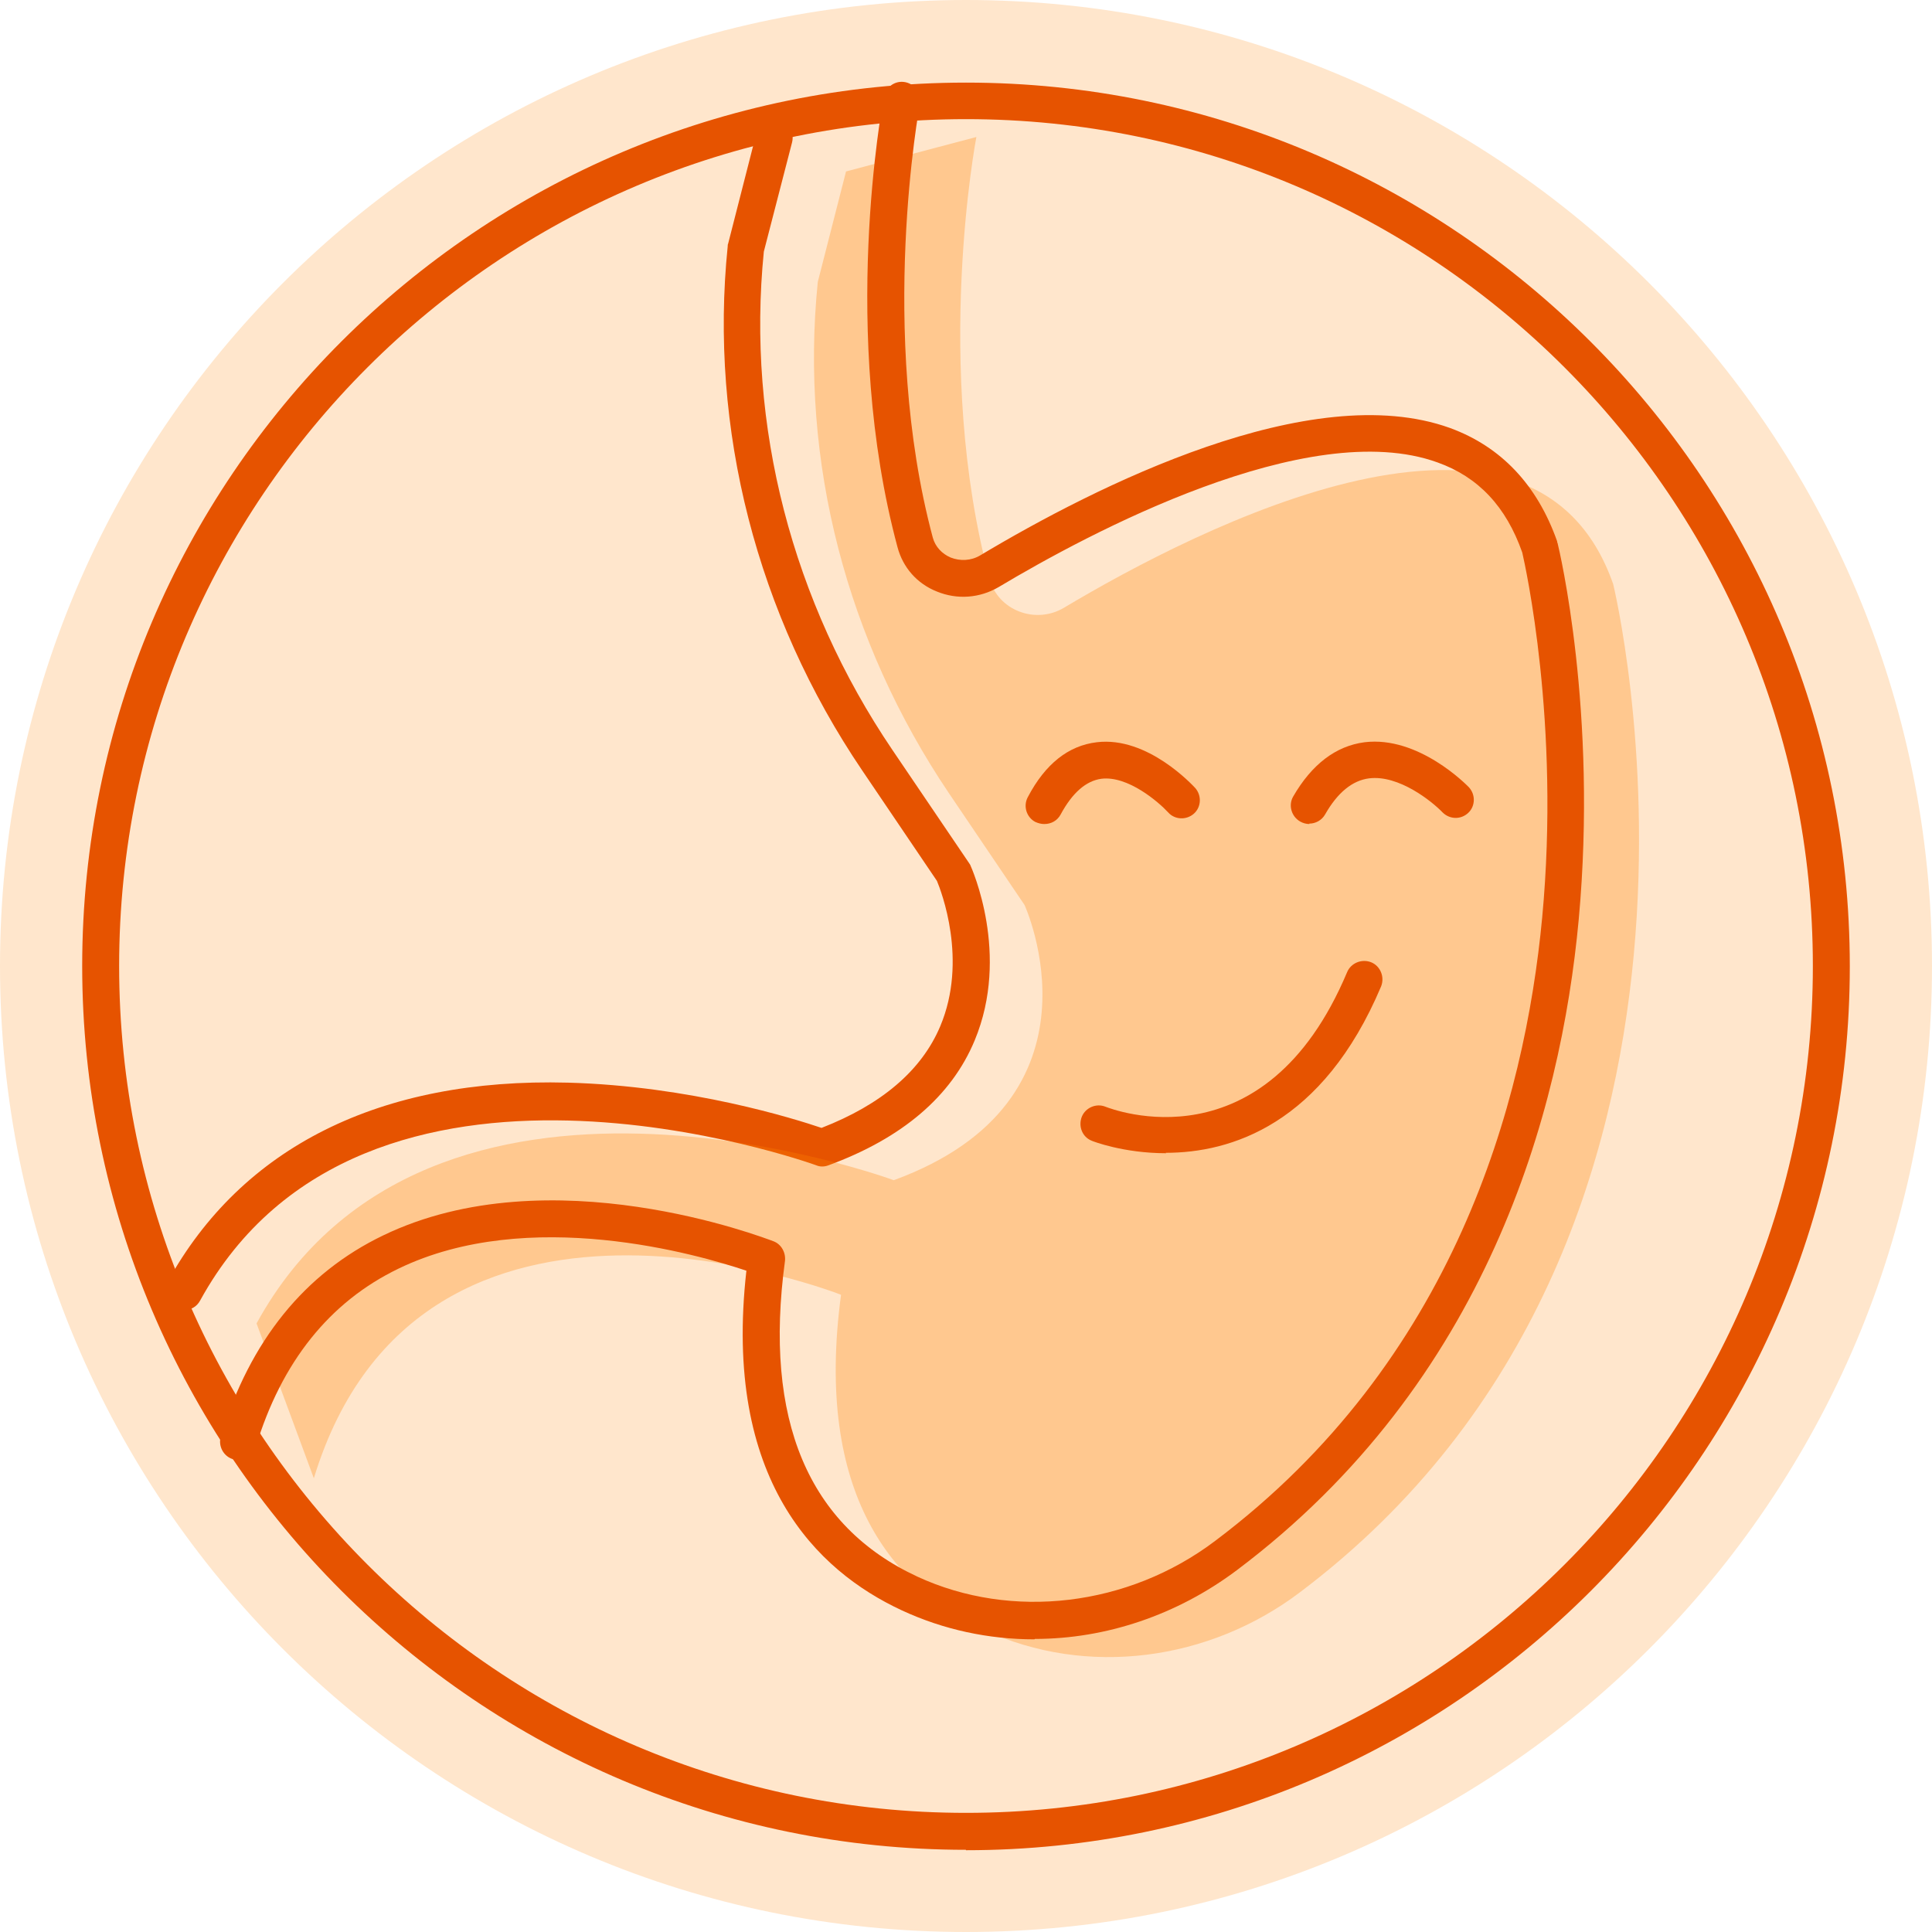 <svg viewBox="0 0 465.4 465.4" version="1.1" xmlns="http://www.w3.org/2000/svg">
  <defs>
    <style>
      .cls-1 {
        opacity: .2;
      }

      .cls-2 {
        opacity: .3;
      }

      .cls-3 {
        fill: #e65300;
      }

      .cls-4 {
        fill: #ff8300;
      }
    </style>
  </defs>
  
  <g>
    <g id="Art">
      <g>
        <g class="cls-1">
          <path d="M232.7,465.4c128.5,0,232.7-104.2,232.7-232.7S361.2,0,232.7,0,0,104.2,0,232.7s104.2,232.7,232.7,232.7Z" class="cls-4"></path>
        </g>
        <path d="M232.7,445.6c-117.4,0-212.9-95.5-212.9-212.9S115.3,19.9,232.7,19.9s212.9,95.5,212.9,212.9-95.5,212.9-212.9,212.9ZM232.7,28.7C120.2,28.7,28.7,120.2,28.7,232.7s91.5,204,204,204,204-91.5,204-204S345.2,28.7,232.7,28.7Z" class="cls-3"></path>
        <path d="M44.1,315.4c-.7,0-1.4-.2-2.1-.5-2.1-1.2-2.9-3.9-1.7-6,17.9-32.6,51.3-49.3,96.5-48.1,29.5.8,54.6,8.7,61.1,10.9,14.4-5.6,24.1-13.8,28.6-24.5,6.7-15.9.2-32.6-.8-35l-18-26.6c-25.4-37.5-36.9-82.4-32.4-126.3,0-.2,0-.4.1-.6l6.8-26.6c.6-2.4,3-3.8,5.4-3.2,2.4.6,3.8,3,3.2,5.4l-6.8,26.3c-4.2,41.8,6.8,84.4,31,120.1l18.3,27c.1.2.3.4.4.6.4.9,9.7,21.6,1.1,42.3-5.6,13.5-17.5,23.6-35.2,30.1-1,.4-2.1.4-3,0-1.1-.4-109-39.2-148.4,32.6-.8,1.5-2.3,2.3-3.9,2.3Z" class="cls-3"></path>
        <g class="cls-2">
          <path d="M75.6,356.1c25.7-84.2,127-44.2,127-44.2-6.5,48.3,12.7,70.6,34.4,80.7,24.9,11.6,54.4,7.4,76.1-9,113.9-85.8,75.5-242.9,75.5-242.9-19.3-55.2-100.5-13.3-132.3,5.7-6.9,4.1-15.9.6-17.9-6.9-13.8-51.3-3.2-106.5-3.2-106.5l-31.4,8.3-6.8,26.6c-4.4,43.3,7,86.7,31.6,123.2l18.2,26.9s21.5,46.9-31.5,66.3c0,0-111.9-41.4-153.5,34.5l13.8,37.3h0Z" class="cls-4"></path>
        </g>
        <path d="M249.2,394.9c-11,0-21.9-2.3-32-7-20.4-9.5-43.1-31.3-37.4-81.8-11.6-3.9-52.4-15.7-83.8-.5-16.6,8-28.2,22.5-34.4,43-.7,2.3-3.2,3.6-5.5,2.9-2.3-.7-3.6-3.2-2.9-5.5,7-23,20.2-39.3,39.1-48.4,40.2-19.4,91.8.6,94,1.4,1.9.7,3,2.7,2.8,4.7-5.2,38.3,5.6,63.9,31.9,76.1,22.7,10.5,50.8,7.2,71.7-8.6,57.6-43.3,74.6-105.6,78.8-150.2,4.4-46.9-4.1-84.8-4.8-87.9-3.9-11.1-10.6-18.2-20.4-21.7-31.2-11.3-84.3,17.2-105.7,30-4.6,2.7-10,3.1-14.9,1.1-4.8-1.9-8.2-5.8-9.5-10.7-13.9-51.7-3.7-106.2-3.3-108.5.5-2.4,2.8-4,5.2-3.5,2.4.5,4,2.8,3.5,5.2-.1.5-10.2,54.8,3.1,104.5.6,2.2,2.2,3.9,4.3,4.8,2.3.9,4.9.8,7.1-.5,27.9-16.7,79.7-42.8,113.2-30.7,12.3,4.5,21,13.7,25.8,27.3,0,.1,0,.3.1.4.4,1.6,9.7,40.6,5.1,90.7-4.3,46.5-22.1,111.4-82.3,156.7-14.5,10.9-31.7,16.6-48.7,16.6Z" class="cls-3"></path>
        <path d="M315.4,198.5c-.7,0-1.5-.2-2.2-.6-2.1-1.2-2.9-3.9-1.7-6,4.5-7.8,10.3-12.2,17.2-13.1,13-1.6,24.6,10.3,25.1,10.8,1.7,1.8,1.6,4.6-.1,6.2-1.8,1.7-4.5,1.6-6.2-.1-2.5-2.6-10.5-9.1-17.7-8.2-4,.5-7.6,3.4-10.6,8.7-.8,1.4-2.3,2.2-3.8,2.2Z" class="cls-3"></path>
        <path d="M251.5,198.5c-.7,0-1.4-.2-2.1-.5-2.1-1.1-3-3.8-1.8-6,4.2-8,9.8-12.4,16.6-13.2,12.3-1.5,23.2,10.5,23.7,11,1.6,1.8,1.5,4.6-.3,6.2-1.8,1.6-4.6,1.5-6.2-.3h0c-2.3-2.5-9.7-8.9-16.1-8.1-3.7.5-7,3.4-9.8,8.6-.8,1.5-2.3,2.3-3.9,2.3Z" class="cls-3"></path>
        <path d="M280.9,277.8c-10.3,0-17.7-2.9-17.9-3-2.3-.9-3.3-3.5-2.4-5.8.9-2.2,3.5-3.3,5.7-2.4h0c1.6.6,38.3,14.9,58.2-32.4.9-2.2,3.5-3.3,5.8-2.4,2.2.9,3.3,3.5,2.4,5.8-14.1,33.4-36.3,40.1-51.9,40.1Z" class="cls-3"></path>
      </g>
    </g>
  </g>
</svg>